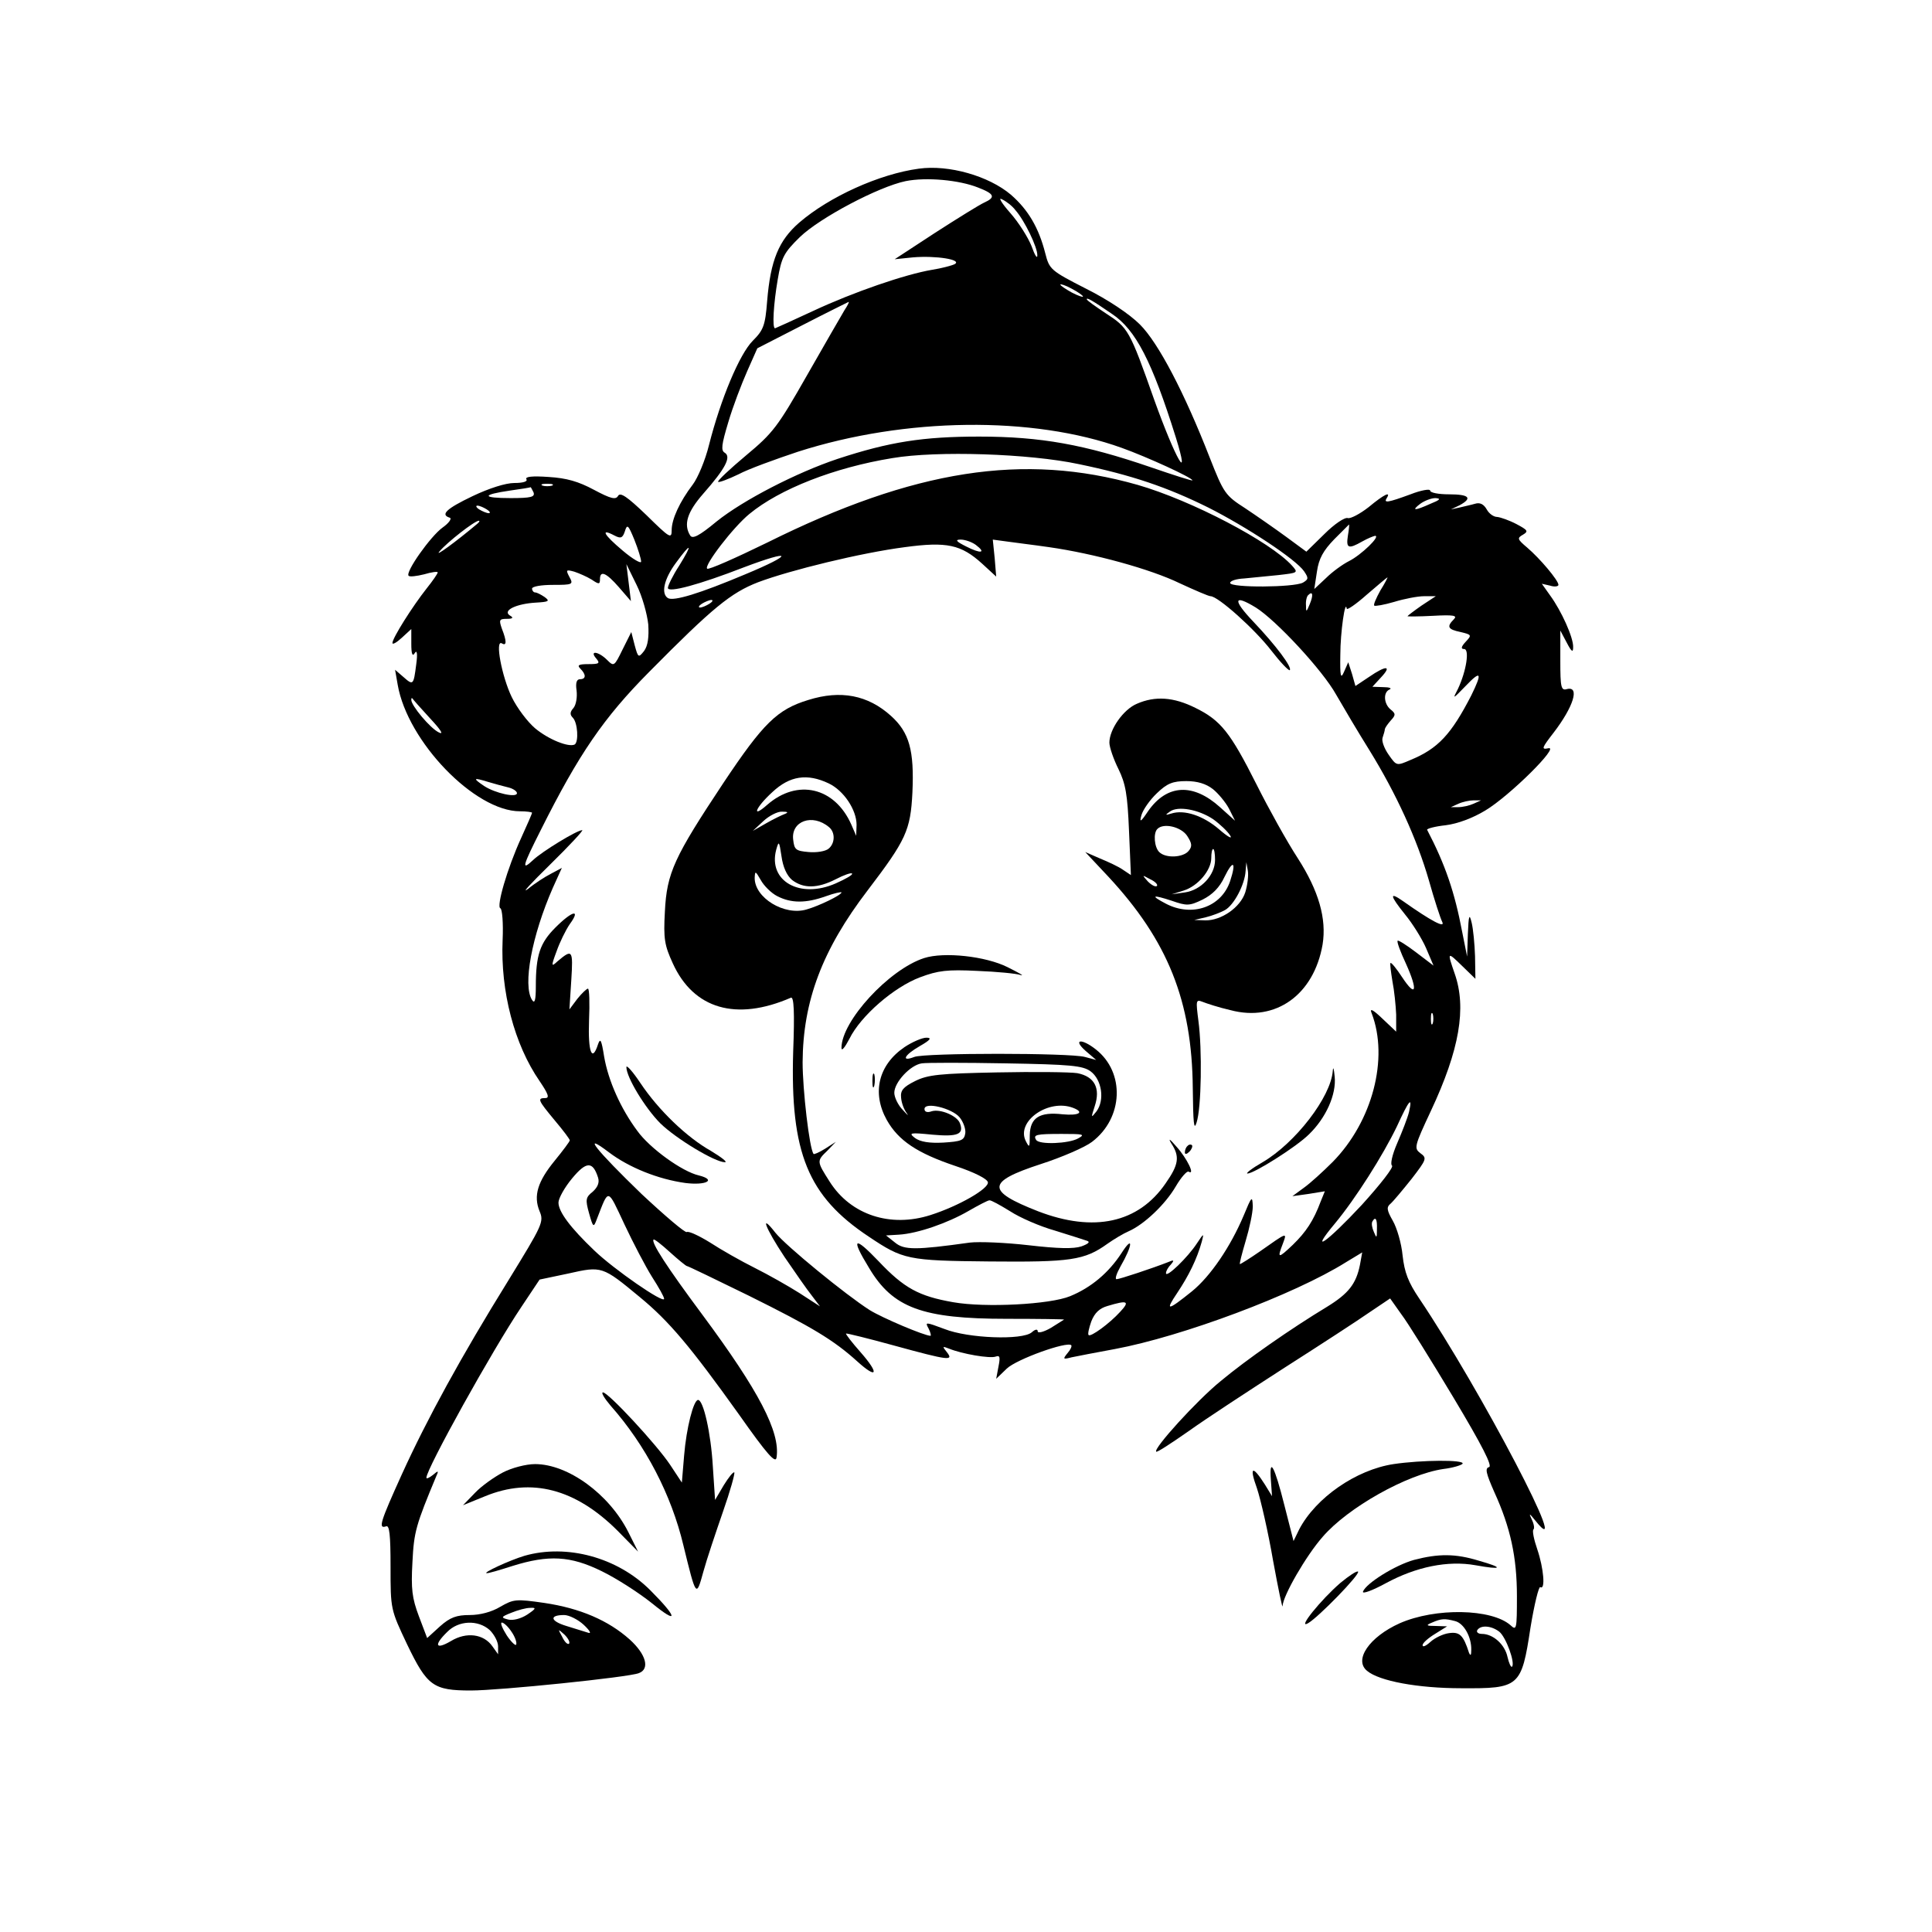 <?xml version="1.0" standalone="no"?>
<!DOCTYPE svg PUBLIC "-//W3C//DTD SVG 20010904//EN"
 "http://www.w3.org/TR/2001/REC-SVG-20010904/DTD/svg10.dtd">
<svg version="1.0" xmlns="http://www.w3.org/2000/svg"
 width="512pt" height="512pt" viewBox="0 0 512 512"
 preserveAspectRatio="xMidYMid meet">
<g transform="translate(0,512) scale(0.1,-0.1)"
fill="#000000" stroke="none">
<path d="M2435 4673 c-104 -14 -237 -74 -317 -143 -54 -47 -76 -99 -85 -208
-5 -65 -10 -77 -38 -105 -35 -35 -85 -154 -116 -276 -10 -41 -30 -88 -43 -105
-35 -46 -56 -92 -56 -121 0 -24 -5 -21 -67 40 -51 49 -69 61 -75 51 -6 -11
-19 -8 -64 16 -41 22 -72 31 -120 34 -43 3 -63 1 -59 -6 4 -6 -9 -10 -32 -10
-23 0 -67 -14 -111 -35 -69 -33 -86 -49 -60 -57 6 -2 -2 -14 -19 -26 -32 -23
-100 -119 -90 -128 3 -3 21 -1 41 4 20 6 36 8 36 5 0 -3 -13 -22 -29 -42 -38
-48 -91 -132 -91 -145 0 -5 11 1 25 14 l25 23 0 -39 c0 -27 3 -35 9 -25 6 10
8 -1 4 -30 -7 -55 -8 -56 -34 -33 l-22 19 7 -40 c26 -150 204 -335 324 -335
17 0 32 -2 32 -4 0 -2 -13 -32 -29 -67 -37 -81 -66 -182 -55 -186 5 -2 8 -39
6 -84 -6 -136 31 -277 98 -374 23 -34 27 -45 15 -45 -22 0 -19 -6 25 -59 22
-26 40 -50 40 -53 0 -3 -18 -27 -40 -54 -45 -55 -57 -93 -40 -134 12 -28 7
-37 -82 -182 -127 -205 -216 -368 -283 -515 -58 -128 -63 -145 -42 -138 9 4
12 -21 12 -107 0 -113 0 -113 44 -206 53 -110 69 -122 169 -122 75 0 418 35
445 46 30 11 19 50 -24 89 -57 51 -132 83 -226 97 -76 11 -82 10 -117 -10 -23
-14 -54 -22 -81 -22 -35 0 -52 -6 -79 -30 l-34 -31 -22 58 c-18 48 -21 72 -17
143 4 81 9 98 64 230 6 13 4 13 -10 1 -9 -7 -17 -11 -17 -7 0 23 174 337 252
453 l48 72 76 16 c89 20 90 20 189 -62 78 -64 135 -132 263 -311 76 -108 98
-132 100 -114 10 67 -47 176 -196 377 -96 129 -137 193 -130 200 2 2 21 -13
43 -33 22 -20 43 -37 45 -37 3 0 77 -36 165 -79 167 -83 224 -117 287 -174 53
-48 59 -33 9 24 -23 26 -40 48 -39 50 2 1 59 -13 128 -32 146 -40 158 -41 139
-17 -12 15 -12 16 6 9 34 -14 109 -27 124 -21 11 4 12 -2 7 -27 l-6 -32 28 27
c26 25 160 73 171 62 2 -3 -2 -12 -10 -21 -13 -16 -12 -17 11 -11 14 3 66 13
115 22 177 33 475 144 612 230 l43 26 -6 -33 c-10 -50 -30 -76 -87 -111 -96
-58 -215 -141 -282 -197 -63 -51 -179 -179 -171 -187 2 -3 41 23 87 55 46 33
161 108 254 168 94 60 194 125 224 146 l55 37 29 -41 c17 -22 79 -122 139
-222 76 -127 104 -182 94 -184 -11 -3 -8 -16 14 -66 43 -94 60 -173 60 -276 0
-88 -1 -92 -17 -77 -50 44 -199 47 -294 5 -80 -36 -122 -97 -86 -126 32 -27
135 -46 249 -46 155 -1 160 3 184 161 10 61 22 110 26 107 14 -9 9 50 -8 100
-9 26 -14 50 -10 53 3 3 1 15 -5 27 -8 17 -6 16 10 -4 105 -131 -145 347 -308
589 -29 43 -39 69 -44 114 -3 32 -15 73 -26 92 -16 28 -17 36 -6 45 7 6 32 36
56 66 40 52 41 55 23 68 -17 13 -16 18 28 112 76 162 95 273 63 364 -20 58
-20 59 20 20 l35 -34 -1 60 c-1 32 -5 73 -9 89 -6 25 -8 20 -10 -30 l-2 -60
-13 65 c-20 106 -45 179 -93 271 -1 3 21 9 49 12 32 4 72 19 105 39 64 38 200
173 167 165 -19 -4 -17 1 14 41 53 69 70 124 36 116 -16 -5 -18 4 -18 75 l0
80 17 -32 c13 -25 17 -27 17 -12 1 25 -31 96 -61 137 l-22 31 22 -5 c12 -4 22
-2 22 2 0 12 -49 70 -83 99 -26 22 -27 25 -11 34 15 9 13 12 -17 28 -19 10
-42 18 -51 19 -10 0 -22 9 -28 20 -8 14 -18 19 -31 15 -10 -3 -29 -7 -41 -10
l-23 -5 23 11 c35 19 26 29 -28 29 -27 0 -50 4 -50 10 0 5 -24 1 -52 -10 -60
-22 -72 -24 -63 -10 12 19 -7 10 -48 -24 -23 -18 -48 -31 -55 -29 -8 3 -36
-16 -62 -42 l-48 -47 -53 39 c-30 22 -79 56 -109 76 -53 34 -57 40 -94 134
-67 172 -136 304 -185 353 -28 28 -85 66 -143 95 -94 48 -97 51 -108 94 -17
67 -45 115 -91 155 -59 50 -165 80 -244 69z m157 -50 c44 -17 47 -26 16 -40
-13 -6 -71 -42 -130 -80 l-107 -70 49 5 c60 5 131 -6 110 -18 -8 -4 -35 -11
-60 -15 -71 -12 -208 -59 -315 -109 -54 -25 -100 -46 -101 -46 -8 0 -4 65 7
129 10 59 16 71 59 113 53 51 208 133 280 148 55 11 142 3 192 -17z m99 -60
c24 -27 59 -99 58 -120 0 -10 -7 1 -15 24 -9 23 -34 63 -57 89 -23 26 -32 42
-22 36 11 -5 28 -18 36 -29z m179 -229 c0 -2 -13 2 -30 11 -16 9 -30 18 -30
21 0 2 14 -2 30 -11 17 -9 30 -18 30 -21z m77 -46 c63 -42 106 -126 169 -327
40 -129 -1 -57 -57 99 -66 187 -69 191 -129 230 -27 18 -50 34 -50 37 0 5 13
-2 67 -39z m-709 10 c-8 -13 -52 -90 -99 -172 -78 -137 -90 -153 -162 -213
-43 -36 -76 -67 -74 -70 3 -2 27 7 54 20 26 14 98 40 158 60 284 91 622 95
858 10 67 -24 187 -79 187 -86 0 -2 -50 14 -111 35 -175 60 -291 81 -454 81
-149 0 -238 -14 -375 -59 -108 -36 -250 -109 -321 -166 -47 -39 -64 -47 -70
-37 -18 29 -8 62 35 111 59 67 74 97 57 108 -11 6 -9 21 9 81 12 41 35 101 50
135 l27 61 119 61 c66 34 121 61 123 62 2 0 -3 -10 -11 -22z m621 -408 c140
-29 234 -61 343 -115 101 -51 232 -137 254 -169 12 -18 12 -21 -3 -30 -24 -13
-192 -14 -193 -1 0 6 17 11 37 12 21 2 62 6 91 9 52 6 53 6 36 25 -58 64 -267
173 -409 214 -302 86 -592 41 -982 -153 -84 -41 -156 -73 -159 -69 -9 8 69
110 112 145 80 66 225 123 379 148 118 20 363 12 494 -16z m-1396 -57 c-7 -2
-19 -2 -25 0 -7 3 -2 5 12 5 14 0 19 -2 13 -5z m-49 -18 c4 -12 -6 -15 -61
-15 -77 0 -77 9 -1 20 29 4 54 8 54 9 1 0 4 -6 8 -14z m2377 -30 c-42 -19 -52
-19 -27 0 11 8 29 15 40 15 16 -1 12 -5 -13 -15z m-2501 -15 c8 -5 11 -10 5
-10 -5 0 -17 5 -25 10 -8 5 -10 10 -5 10 6 0 17 -5 25 -10z m-25 -38 c-57 -48
-116 -91 -100 -73 20 24 93 81 104 81 3 0 1 -4 -4 -8z m434 -100 c1 -7 -22 6
-49 29 -50 42 -60 60 -22 40 17 -9 22 -7 28 11 6 20 9 17 25 -22 10 -25 18
-51 18 -58z m1873 68 c-5 -33 1 -36 38 -15 14 8 29 14 34 15 16 0 -37 -51 -69
-67 -16 -8 -44 -28 -61 -45 l-31 -29 7 46 c5 35 17 56 46 86 21 21 39 39 39
39 1 0 0 -13 -3 -30z m-986 -24 c29 -22 13 -24 -26 -4 -26 13 -30 18 -14 18
11 0 29 -6 40 -14z m194 -6 c119 -17 269 -58 347 -96 39 -18 76 -34 81 -34 20
0 118 -88 161 -144 24 -31 46 -54 49 -52 7 7 -36 65 -97 129 -55 58 -52 73 7
37 53 -33 177 -166 213 -231 19 -33 58 -99 88 -147 71 -115 126 -235 158 -346
14 -50 30 -99 35 -109 9 -18 -29 2 -104 55 -37 26 -35 15 6 -36 19 -23 44 -63
55 -88 l20 -47 -46 35 c-25 19 -47 33 -49 31 -3 -2 7 -29 22 -61 32 -71 27
-92 -10 -36 -15 23 -29 40 -31 38 -2 -1 1 -23 5 -48 5 -25 9 -65 10 -89 l0
-45 -37 35 c-25 24 -34 28 -28 14 46 -120 2 -287 -103 -394 -26 -26 -60 -57
-77 -69 l-30 -22 43 6 43 7 -11 -27 c-19 -51 -39 -81 -74 -115 -39 -37 -42
-37 -26 4 11 30 12 30 -62 -22 -26 -18 -50 -33 -52 -33 -2 0 5 27 15 61 10 33
19 75 19 92 -1 29 -3 27 -24 -24 -35 -83 -88 -161 -137 -201 -66 -53 -72 -53
-39 -4 30 45 52 89 65 136 6 23 5 22 -13 -5 -24 -37 -82 -93 -82 -79 0 6 6 16
13 23 10 12 8 13 -8 6 -41 -16 -128 -45 -136 -45 -5 0 0 15 10 33 33 57 35 86
3 36 -34 -52 -80 -91 -136 -114 -53 -22 -225 -31 -310 -16 -91 16 -130 37
-198 109 -65 68 -74 62 -25 -18 63 -106 141 -135 365 -135 83 0 152 -1 152 -2
0 0 -16 -10 -35 -22 -19 -11 -35 -15 -35 -9 0 6 -6 6 -16 -3 -25 -21 -168 -16
-231 9 -51 19 -52 19 -42 1 5 -10 7 -19 5 -19 -16 0 -127 47 -161 68 -63 40
-222 170 -250 205 -43 55 -27 13 24 -64 28 -41 60 -87 72 -102 l22 -29 -54 35
c-30 19 -83 49 -119 67 -36 18 -89 48 -118 67 -29 18 -57 31 -62 28 -4 -3 -58
43 -120 101 -121 117 -161 167 -86 110 53 -40 130 -71 202 -81 55 -7 84 8 36
20 -44 10 -130 72 -163 118 -44 59 -77 133 -88 197 -7 44 -10 50 -16 33 -16
-50 -27 -21 -24 62 2 47 1 85 -3 85 -3 0 -16 -12 -28 -27 l-21 -28 5 78 c5 80
3 83 -37 49 -16 -15 -17 -13 -2 27 8 23 24 56 35 72 30 41 7 36 -38 -9 -41
-41 -52 -73 -52 -156 0 -37 -3 -47 -10 -36 -25 39 -1 169 55 297 l24 53 -28
-15 c-16 -8 -44 -26 -62 -41 -19 -14 8 15 59 65 51 50 89 91 85 91 -14 0 -107
-57 -130 -79 -32 -30 -29 -18 20 79 101 202 167 298 287 419 169 171 217 210
289 238 85 32 273 78 389 93 111 15 149 7 205 -44 l37 -34 -4 49 -5 49 37 -5
c20 -3 71 -9 112 -15z m-980 -49 c-17 -26 -30 -53 -30 -59 0 -14 84 9 200 54
132 50 135 36 5 -18 -121 -51 -190 -72 -205 -63 -19 12 -10 51 21 93 41 56 46
53 9 -7z m-82 -156 c2 -34 -1 -56 -11 -70 -15 -19 -16 -18 -25 15 l-9 35 -23
-46 c-22 -45 -23 -46 -41 -28 -23 23 -48 26 -29 4 11 -13 8 -15 -21 -15 -26 0
-30 -3 -21 -12 16 -16 15 -28 -1 -28 -9 0 -12 -10 -9 -30 2 -17 -1 -37 -8 -46
-10 -11 -10 -18 -2 -26 13 -13 16 -64 5 -71 -16 -8 -69 13 -105 43 -20 17 -48
54 -62 83 -26 54 -45 153 -26 142 13 -8 13 6 0 39 -8 23 -7 26 13 26 16 0 19
3 8 9 -20 13 17 31 69 34 35 2 38 4 23 15 -9 6 -20 12 -25 12 -4 0 -8 5 -8 10
0 6 25 10 55 10 53 0 55 1 44 21 -10 19 -9 20 13 14 12 -4 33 -13 46 -21 19
-13 22 -13 22 1 0 24 16 18 50 -21 l32 -37 -6 49 -6 49 27 -55 c15 -30 28 -77
31 -105z m1940 90 c-11 -20 -19 -38 -16 -40 2 -2 26 2 53 10 26 8 62 15 79 15
l31 0 -38 -25 c-20 -14 -37 -27 -37 -28 0 -1 30 -1 67 1 55 3 66 1 56 -9 -20
-20 -16 -27 18 -34 29 -7 30 -8 13 -26 -12 -13 -13 -19 -4 -19 15 0 6 -58 -16
-105 -15 -29 -15 -29 20 7 41 43 45 36 15 -25 -53 -103 -88 -141 -161 -171
-37 -16 -37 -16 -58 14 -12 17 -19 37 -16 45 3 9 6 19 6 23 1 4 8 14 16 23 13
14 13 18 -1 29 -18 15 -20 46 -2 53 6 3 -1 6 -17 6 l-29 1 23 25 c30 32 13 32
-32 1 l-36 -24 -9 32 -10 31 -11 -25 c-9 -21 -11 -13 -10 45 0 59 13 149 17
122 0 -5 25 12 53 37 29 25 54 46 55 46 1 0 -7 -16 -19 -35z m-187 -36 c-9
-22 -10 -22 -10 -3 -1 11 2 24 6 27 12 12 14 0 4 -24z m-1591 1 c-8 -5 -19
-10 -25 -10 -5 0 -3 5 5 10 8 5 20 10 25 10 6 0 3 -5 -5 -10z m-740 -304 c28
-30 37 -44 23 -37 -23 11 -73 71 -73 86 0 5 1 6 3 4 1 -2 22 -26 47 -53z m208
-183 c12 -3 22 -10 22 -15 0 -13 -58 0 -87 19 -31 21 -29 23 10 11 17 -5 42
-12 55 -15z m2557 -43 c-11 -5 -29 -9 -40 -9 l-20 0 20 9 c11 5 29 9 40 9 l20
0 -20 -9z m-108 -582 c-3 -7 -5 -2 -5 12 0 14 2 19 5 13 2 -7 2 -19 0 -25z
m-63 -235 c-4 -16 -18 -52 -31 -82 -14 -32 -19 -57 -14 -60 5 -4 -31 -50 -80
-104 -93 -100 -142 -134 -71 -49 54 65 127 180 164 257 32 70 42 82 32 38z
m-2149 -174 c4 -13 -1 -25 -14 -37 -19 -15 -20 -21 -10 -57 11 -39 12 -39 21
-15 32 82 27 83 73 -15 23 -49 56 -112 73 -139 18 -28 32 -53 32 -58 0 -14
-133 78 -185 128 -64 61 -95 103 -95 127 0 11 16 40 36 64 38 46 55 46 69 2z
m2064 -136 c0 -25 -1 -25 -8 -8 -5 11 -7 23 -4 28 8 14 13 7 12 -20z m-680
-219 c-29 -32 -79 -68 -84 -62 -3 2 1 19 7 36 9 23 22 35 43 41 53 16 60 13
34 -15z m-1572 -803 c-17 -11 -38 -16 -50 -13 -20 5 -20 7 8 18 17 7 39 13 50
13 17 1 16 -2 -8 -18z m150 -27 c16 -15 21 -24 12 -21 -10 3 -35 11 -58 18
-43 13 -46 29 -6 29 13 0 37 -12 52 -26z m2309 10 c24 -6 44 -43 43 -77 0 -14
-2 -16 -6 -7 -15 47 -25 56 -53 52 -16 -2 -38 -13 -49 -23 -12 -11 -21 -15
-21 -9 0 6 15 19 33 30 l32 20 -30 1 c-26 0 -27 2 -10 9 25 11 34 11 61 4z
m-2558 -24 c12 -12 22 -31 22 -43 l0 -21 -15 21 c-23 33 -69 39 -110 14 -41
-24 -46 -11 -10 24 30 31 82 33 113 5z m58 -5 c9 -13 14 -28 12 -33 -1 -5 -13
6 -25 24 -12 19 -18 34 -13 34 5 0 17 -11 26 -25z m2617 1 c18 -14 43 -83 34
-93 -3 -2 -8 9 -12 26 -7 33 -38 61 -68 61 -10 0 -15 5 -12 10 9 14 37 12 58
-4z m-2465 -32 c-4 -3 -12 5 -18 18 -12 22 -12 22 6 6 10 -10 15 -20 12 -24z"/>
<path d="M2142 3265 c-82 -25 -119 -61 -225 -220 -130 -196 -150 -238 -155
-341 -4 -72 -1 -89 21 -137 55 -121 168 -154 313 -91 8 3 10 -38 6 -143 -8
-268 39 -383 200 -490 91 -61 103 -64 320 -66 215 -2 252 3 313 47 17 12 42
27 56 33 41 18 97 71 125 119 14 24 30 42 34 39 18 -11 -4 35 -32 66 -18 21
-23 24 -14 9 23 -35 20 -56 -15 -106 -72 -105 -190 -131 -338 -74 -138 54
-137 78 7 125 56 18 118 45 136 59 83 63 88 184 10 245 -38 30 -62 27 -27 -4
l28 -24 -30 8 c-40 11 -424 11 -452 0 -36 -14 -27 5 15 29 28 16 32 22 17 22
-11 0 -37 -11 -58 -25 -69 -47 -87 -121 -47 -193 31 -55 81 -88 182 -122 51
-17 84 -34 86 -43 3 -17 -77 -63 -152 -87 -106 -34 -211 0 -267 88 -35 55 -35
55 -6 83 l22 23 -28 -18 c-16 -10 -30 -16 -31 -14 -11 14 -29 170 -29 243 1
162 52 298 172 455 102 134 114 159 119 260 5 111 -8 159 -57 203 -61 55 -133
69 -219 42z m54 -221 c40 -19 74 -70 74 -110 l-1 -29 -13 30 c-44 99 -143 122
-223 52 -43 -38 -31 -7 14 34 46 43 92 50 149 23z m-116 -81 c-8 -3 -31 -14
-50 -25 l-35 -20 28 26 c15 14 38 26 50 25 15 0 17 -2 7 -6z m117 -35 c17 -14
16 -43 -1 -57 -8 -7 -32 -11 -53 -9 -34 3 -38 6 -41 33 -6 49 51 70 95 33z
m-98 -140 c30 -23 67 -23 116 2 21 11 41 18 43 15 3 -3 -16 -14 -43 -26 -95
-42 -180 6 -158 89 7 25 8 23 14 -17 4 -29 14 -51 28 -63z m-39 -43 c37 -19
76 -19 129 0 22 8 41 12 41 10 0 -7 -60 -36 -92 -45 -59 -18 -139 31 -138 84
1 19 2 18 16 -6 8 -15 28 -35 44 -43z m830 -464 c30 -22 38 -76 16 -106 -15
-19 -15 -18 -5 13 16 48 0 79 -46 88 -19 3 -115 4 -213 2 -151 -3 -183 -6
-217 -23 -32 -16 -39 -25 -37 -44 1 -14 8 -32 15 -41 6 -9 2 -5 -10 8 -13 13
-23 34 -23 46 0 28 43 74 73 78 12 2 112 2 222 0 172 -3 204 -6 225 -21z
m-347 -122 c10 -12 17 -32 15 -43 -3 -18 -11 -21 -58 -24 -37 -2 -61 2 -75 12
-18 14 -14 15 46 9 67 -6 84 1 73 30 -7 20 -52 39 -75 32 -11 -4 -19 -2 -19 6
0 20 73 2 93 -22z m301 25 c31 -12 15 -21 -28 -17 -61 7 -86 -9 -87 -55 0 -34
-1 -35 -11 -15 -25 52 61 112 126 87z m13 -81 c-25 -14 -103 -17 -111 -4 -9
14 0 16 68 16 57 0 63 -1 43 -12z m-180 -193 c26 -17 79 -40 118 -51 38 -12
77 -24 85 -27 10 -3 5 -8 -14 -15 -21 -7 -62 -6 -140 3 -61 7 -131 10 -156 7
-143 -20 -174 -20 -198 0 l-24 19 34 2 c50 3 130 31 185 63 26 15 51 28 55 28
4 1 29 -13 55 -29z"/>
<path d="M3013 3255 c-36 -15 -73 -68 -73 -103 0 -12 11 -44 24 -70 19 -39 24
-67 28 -164 l5 -117 -21 14 c-11 8 -39 21 -61 30 l-39 17 61 -65 c158 -170
222 -330 224 -561 1 -92 3 -114 10 -91 13 39 15 194 5 269 -7 55 -7 58 11 51
10 -4 43 -15 74 -22 120 -32 221 41 244 174 11 68 -10 142 -66 229 -28 43 -77
131 -109 195 -70 139 -95 170 -162 203 -58 29 -107 32 -155 11z m201 -226 c14
-11 34 -35 43 -52 l16 -32 -40 36 c-71 64 -140 61 -190 -10 -20 -30 -24 -32
-18 -11 4 14 22 40 41 58 27 26 42 32 78 32 29 0 52 -7 70 -21z m1 -80 c18
-13 38 -32 45 -43 7 -11 -6 -4 -29 16 -43 37 -93 53 -127 42 -16 -5 -17 -4 -4
5 21 16 76 6 115 -20z m-69 -44 c13 -20 14 -28 4 -40 -15 -18 -61 -20 -78 -3
-13 13 -16 50 -5 61 16 17 63 6 79 -18z m74 -64 c0 -40 -37 -80 -80 -86 l-35
-5 32 10 c38 12 73 54 73 86 0 13 2 24 5 24 3 0 5 -13 5 -29z m40 -56 c-23
-69 -101 -96 -170 -60 -42 22 -37 25 15 8 40 -14 47 -14 82 3 26 13 45 32 58
60 23 47 32 41 15 -11z m40 -30 c-13 -40 -64 -75 -106 -74 l-29 1 30 7 c17 4
40 13 51 19 24 13 53 68 55 104 l2 23 4 -23 c2 -12 -1 -38 -7 -57z m-234 17
c-4 -3 -14 2 -24 12 -16 18 -16 18 6 6 13 -6 21 -14 18 -18z"/>
<path d="M2449 2581 c-93 -30 -219 -167 -219 -238 0 -10 9 1 21 24 30 61 118
137 187 163 48 18 72 21 152 17 52 -2 104 -7 115 -11 11 -3 -5 6 -35 21 -58
29 -168 41 -221 24z"/>
<path d="M1660 2292 c0 -27 50 -109 90 -149 42 -41 145 -103 171 -103 8 0 -9
13 -37 30 -64 36 -139 108 -187 180 -20 30 -37 49 -37 42z"/>
<path d="M3532 2282 c-5 -69 -99 -191 -186 -242 -28 -16 -46 -30 -40 -30 17 0
127 69 162 103 46 44 74 107 69 154 -2 21 -4 28 -5 15z"/>
<path d="M2312 2255 c0 -16 2 -22 5 -12 2 9 2 23 0 30 -3 6 -5 -1 -5 -18z"/>
<path d="M3147 2083 c-4 -3 -7 -11 -7 -17 0 -6 5 -5 12 2 6 6 9 14 7 17 -3 3
-9 2 -12 -2z"/>
<path d="M1618 1395 c93 -105 161 -236 193 -370 34 -139 34 -139 53 -70 9 33
33 104 52 159 19 54 32 101 30 104 -3 2 -15 -13 -28 -34 l-23 -39 -6 90 c-5
87 -25 175 -39 175 -12 0 -31 -74 -37 -147 l-6 -72 -31 47 c-36 54 -164 192
-178 192 -6 0 4 -16 20 -35z"/>
<path d="M3693 1240 c-99 -15 -206 -89 -250 -173 l-15 -31 -24 94 c-26 104
-41 132 -36 67 l3 -42 -19 31 c-33 52 -42 48 -21 -10 10 -30 30 -117 43 -193
14 -76 25 -129 25 -119 1 27 62 133 106 183 67 78 224 166 320 180 25 3 48 10
51 14 6 11 -109 10 -183 -1z"/>
<path d="M1333 1218 c-23 -12 -57 -36 -74 -54 l-32 -33 59 24 c122 50 239 20
351 -92 l54 -55 -26 52 c-51 101 -160 180 -247 180 -24 0 -62 -10 -85 -22z"/>
<path d="M1390 997 c-40 -12 -113 -46 -100 -46 3 -1 34 8 68 19 96 30 154 27
237 -14 39 -19 98 -57 133 -85 71 -58 68 -38 -5 35 -87 87 -221 123 -333 91z"/>
<path d="M3747 986 c-50 -14 -127 -62 -135 -84 -2 -7 25 3 60 22 81 44 165 61
238 48 72 -13 76 -7 9 12 -62 19 -107 19 -172 2z"/>
<path d="M3552 925 c-51 -44 -115 -123 -86 -107 27 15 139 130 133 137 -3 3
-24 -11 -47 -30z"/>
</g>
</svg>